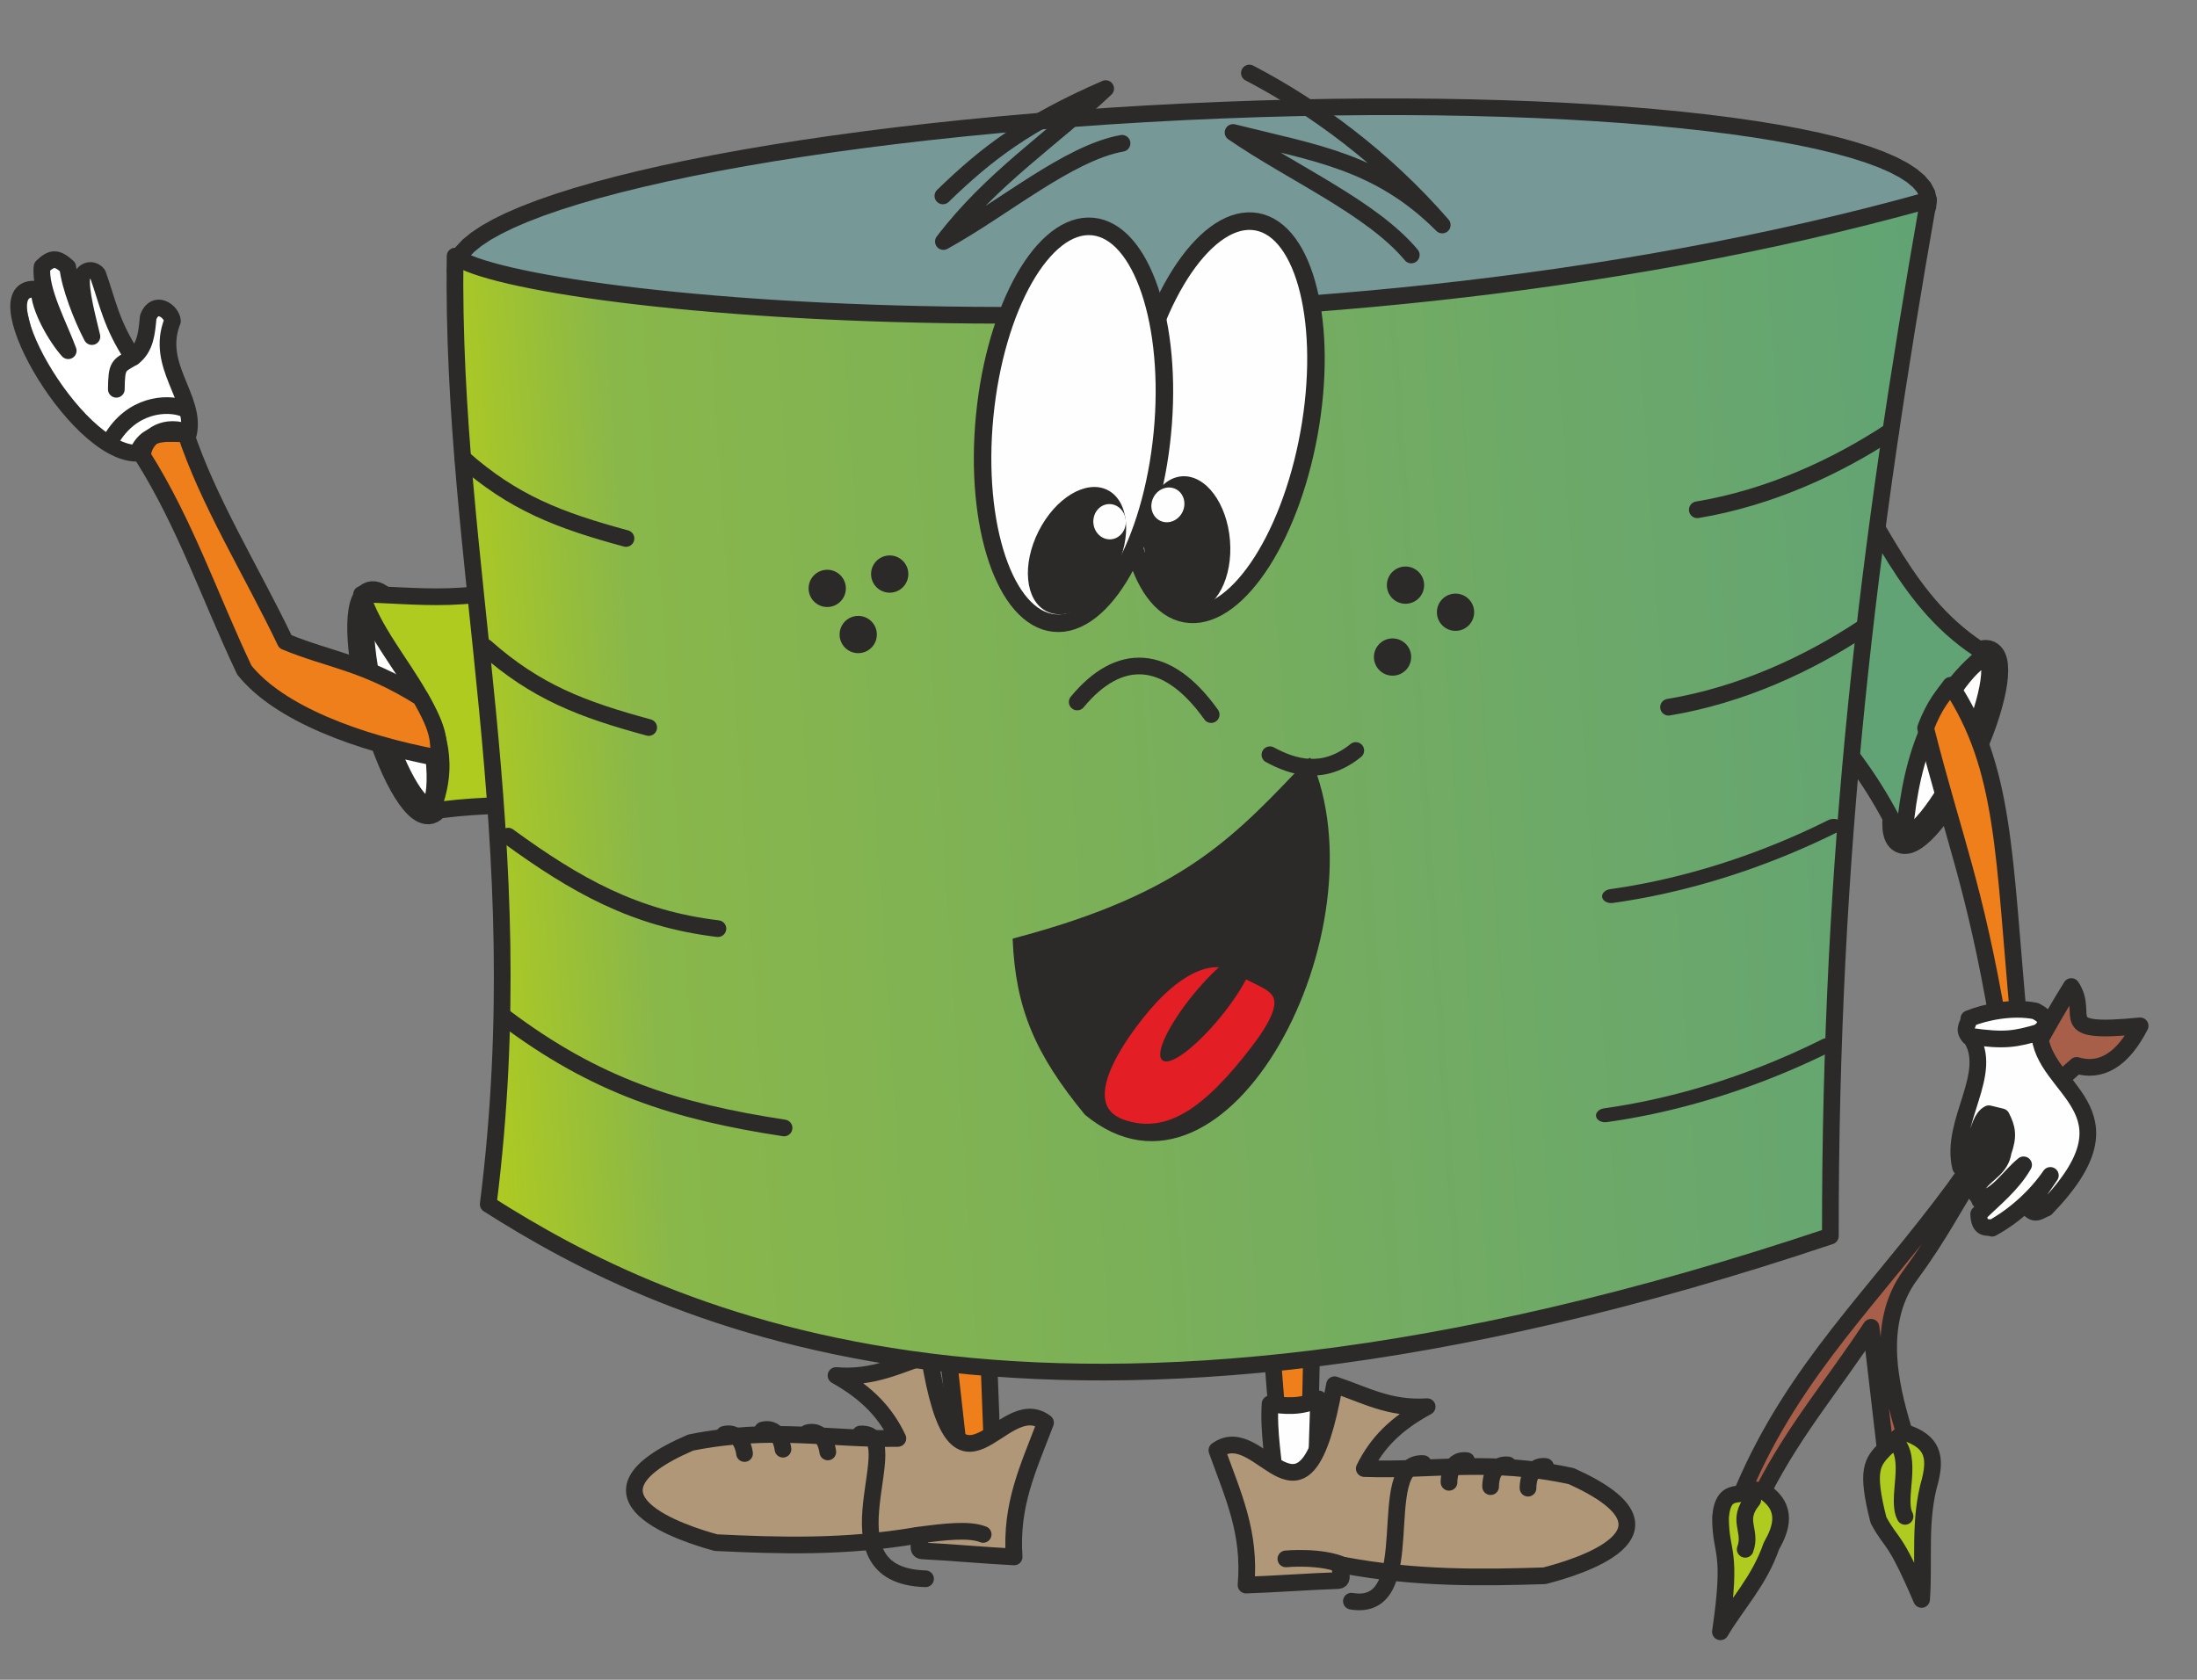 <svg id="epU6sMPWg5K1" xmlns="http://www.w3.org/2000/svg" xmlns:xlink="http://www.w3.org/1999/xlink" viewBox="0 0 425 325" shape-rendering="geometricPrecision" text-rendering="geometricPrecision"><rect x="0" y="0" width="425" height="325" fill="#808080" stroke="none"/><style><![CDATA[#epU6sMPWg5K32_tr {animation: epU6sMPWg5K32_tr__tr 1500ms linear infinite normal forwards}@keyframes epU6sMPWg5K32_tr__tr { 0% {transform: translate(318.144px,268.701px) rotate(-20.161deg);animation-timing-function: cubic-bezier(0.42,0,0.58,1)} 46.667% {transform: translate(318.144px,268.701px) rotate(14.915deg);animation-timing-function: cubic-bezier(0.42,0,0.58,1)} 100% {transform: translate(318.144px,268.701px) rotate(-20.161deg)}}]]></style><defs><linearGradient id="epU6sMPWg5K44-fill" x1="274.529" y1="325.395" x2="564.867" y2="305.93" spreadMethod="pad" gradientUnits="userSpaceOnUse" gradientTransform="translate(0 0)"><stop id="epU6sMPWg5K44-fill-0" offset="0%" stop-color="#b0cb1f"/><stop id="epU6sMPWg5K44-fill-1" offset="12%" stop-color="#89b74a"/><stop id="epU6sMPWg5K44-fill-2" offset="100%" stop-color="#61a375"/></linearGradient></defs><g transform="translate(-208.445-135.138)" clip-rule="evenodd"><g transform="translate(23.598-28.317)" clip-rule="evenodd"><path d="M525.937,451.919c6.01-11.781,13.548-20.567,20.857-31.664l2.733,23.48l3.673-3.172c-1.756-6.222-6.406-20.308,1.282-30.54c11.643-15.846,9.625-20.761,32.077-40.433c4.631,1.363,8.843-.933,12.288-7.658-17.267,1.692-9.528-1.947-13.317-7.607-9.318,14.972-14.799,28.439-22.674,39.108-15.145,20.519-30.755,34.768-40.701,58.079l3.782.407Z" clip-rule="evenodd" fill="#a75f4a" fill-rule="evenodd" stroke="#2b2a29" stroke-width="3.23" stroke-linecap="round" stroke-linejoin="round" stroke-miterlimit="22.926"/><g transform="matrix(1.461 0.685-.685 1.461 561.146 307.976)" clip-rule="evenodd"><ellipse rx="3.107" ry="12.3" clip-rule="evenodd" fill="#fefefe" fill-rule="evenodd" stroke="#2b2a29" stroke-width="3.23" stroke-miterlimit="22.926"/></g><path d="M538.517,251.014c10.175,12.978,14.636,29.309,30.525,38.934-11.467,9.084-14.931,22.383-15.951,36.705-9.968-21.703-22.532-28.978-33.798-43.466l19.224-32.173Z" clip-rule="evenodd" fill="#61a375" fill-rule="evenodd" stroke="#2b2a29" stroke-width="3.23" stroke-linecap="round" stroke-linejoin="round" stroke-miterlimit="22.926"/><path d="M562.183,296.036c10.583,15.94,10.22,32.627,13.252,65.518c0,0-3.373,2.424-4.036-.04-4.595-26.891-8.573-35.642-14.052-57.199c1.769-4.753,3.657-6.58,4.836-8.279Z" clip-rule="evenodd" fill="#ef7f1a" fill-rule="evenodd" stroke="#2b2a29" stroke-width="3.23" stroke-linecap="round" stroke-linejoin="round" stroke-miterlimit="22.926"/><path d="M578.591,359.053c-4.511-.874-9.649.185-12.88,1.494.014,1.154-1.26,1.891.043,3.463c4.679.862,9.315,1.098,13.432-.775c2.295-1.813,1.603-3.048-.595-4.182Z" clip-rule="evenodd" fill="#fefefe" fill-rule="evenodd" stroke="#2b2a29" stroke-width="3.23" stroke-linecap="round" stroke-linejoin="round" stroke-miterlimit="22.926"/><path d="M579.371,363.16c.425,11.355,19.977,14.75,1.276,34.067-1.045.308-2.158,1.657-3.413-.149c1.416-2.07,2.831-4.139,4.247-6.208-2.845,4.158-7.074,7.91-11.289,10.209-.877-.376-2.445.5-2.577-2.726c2.838-2.822,6.469-5.643,8.687-9.53-2.829,2.29-4.675,5.721-8.487,6.87-.031-1.09-1.458-.448-.093-3.27c1.544-2.036,4.167-3.01,4.631-6.108c1.095-3.098.785-4.589-.329-6.783l-2.434-.593c-2.723,1.358-2.257,8.931-5.483,10.323-2.183-8.759,6.799-18.267,1.831-25.328c6.77.983,8.747.557,13.433-.774Z" clip-rule="evenodd" fill="#fefefe" fill-rule="evenodd" stroke="#2b2a29" stroke-width="3.23" stroke-linecap="round" stroke-linejoin="round" stroke-miterlimit="22.926"/><path d="M549.527,443.735c-2.501,2.596-3.79,4.038-1.295,13.823c2.778,5.115,2.901,2.671,8.336,15.346.558-7.703-.595-15.292,1.675-23.11c1.029-4.333.631-7.496-5.043-9.231l-3.673,3.172Z" clip-rule="evenodd" fill="#b0cb1f" fill-rule="evenodd" stroke="#2b2a29" stroke-width="3.23" stroke-linecap="round" stroke-linejoin="round" stroke-miterlimit="22.926"/><path d="M524.047,451.716c-2.124,1.77-5.847-1.081-6.371,5.311-.007,7.38,2.394,5.786-.021,22.14c3.284-5.522,7.51-9.818,9.851-16.566c1.86-3.29,3.448-7.422-1.569-10.682-.63-.067-1.26-.135-1.89-.203Z" clip-rule="evenodd" fill="#b0cb1f" fill-rule="evenodd" stroke="#2b2a29" stroke-width="3.23" stroke-linecap="round" stroke-linejoin="round" stroke-miterlimit="22.926"/><path d="M551.363,442.149c3.791,3.522.155,11.249,2.006,14.686" clip-rule="evenodd" fill="none" fill-rule="evenodd" stroke="#2b2a29" stroke-width="3.23" stroke-linecap="round" stroke-linejoin="round" stroke-miterlimit="22.926"/><path d="M523.908,453.664c-3.287,3.997-.081,5.891-1.456,9.545" clip-rule="evenodd" fill="none" fill-rule="evenodd" stroke="#2b2a29" stroke-width="3.23" stroke-linecap="round" stroke-linejoin="round" stroke-miterlimit="22.926"/></g><g transform="translate(23.598-28.317)" clip-rule="evenodd"><path d="M430.761,422.93l7.868-.528-.287,12.883-6.563.492-1.018-12.847Z" clip-rule="evenodd" fill="#ef7f1a" fill-rule="evenodd" stroke="#2b2a29" stroke-width="3.23" stroke-linecap="round" stroke-linejoin="round" stroke-miterlimit="22.926"/><path d="M430.54,435.059c2.605.42,6.095.781,9.393-.945l-.538,16.952-7.747.519c-.369-5.509-1.472-11.021-1.108-16.526Z" clip-rule="evenodd" fill="#fefefe" fill-rule="evenodd" stroke="#2b2a29" stroke-width="3.23" stroke-linecap="round" stroke-linejoin="round" stroke-miterlimit="22.926"/><path d="M425.888,470.128c5.411-.168,12.356-.698,17.766-.867c1.728-.054-.619-3.298,1.039-2.985c14.081,2.653,26.817,2.434,38.918,2.057c5.95-1.522,29.44-8.372,5.191-19.283-15.879-3.431-26.696-.977-40.043-1.466c2.437-4.918,5.993-8.615,12.167-11.969-7.403.496-12.191-2.377-17.923-4.245-5.904,33.165-14.017,6.3-22.754,12.679c3.188,8.864,6.513,15.904,5.639,26.079Z" clip-rule="evenodd" fill="#af9778" fill-rule="evenodd" stroke="#2b2a29" stroke-width="3.23" stroke-linecap="round" stroke-linejoin="round" stroke-miterlimit="22.926"/><path d="M483.827,447.186c-3.546-.389-3.392,4.194-3.392,4.194" clip-rule="evenodd" fill="none" fill-rule="evenodd" stroke="#2b2a29" stroke-width="3.23" stroke-linecap="round" stroke-linejoin="round" stroke-miterlimit="22.926"/><path d="M476.591,446.889c-3.546-.389-3.392,4.194-3.392,4.194" clip-rule="evenodd" fill="none" fill-rule="evenodd" stroke="#2b2a29" stroke-width="3.23" stroke-linecap="round" stroke-linejoin="round" stroke-miterlimit="22.926"/><path d="M468.547,446.051c-3.546-.389-3.392,4.194-3.392,4.194" clip-rule="evenodd" fill="none" fill-rule="evenodd" stroke="#2b2a29" stroke-width="3.23" stroke-linecap="round" stroke-linejoin="round" stroke-miterlimit="22.926"/><path d="M460.166,446.621c-9.995-.621.118,29.002-13.898,26.627" clip-rule="evenodd" fill="none" fill-rule="evenodd" stroke="#2b2a29" stroke-width="3.23" stroke-linecap="round" stroke-linejoin="round" stroke-miterlimit="22.926"/><path d="M444.724,466.338c-4.259-1.933-11.129-1.276-11.129-1.276" clip-rule="evenodd" fill="none" fill-rule="evenodd" stroke="#2b2a29" stroke-width="3.23" stroke-linecap="round" stroke-linejoin="round" stroke-miterlimit="22.926"/></g><g transform="translate(23.598-28.317)" clip-rule="evenodd"><path d="M368.184,424.975l7.869-.527.819,21.643-6.355-.302-2.333-20.814Z" clip-rule="evenodd" fill="#ef7f1a" fill-rule="evenodd" stroke="#2b2a29" stroke-width="3.23" stroke-linecap="round" stroke-linejoin="round" stroke-miterlimit="22.926"/><path d="M381.026,464.679c-5.407-.259-12.342-.905-17.749-1.165-1.727-.082.674-3.286-.989-3.002-14.123,2.417-26.854,1.985-38.946,1.406-5.924-1.622-29.297-8.863-4.869-19.367c15.935-3.165,26.709-.53,40.063-.795-2.355-4.959-5.849-8.715-11.965-12.171c7.393.62,12.229-2.173,17.991-3.945c5.348,33.259,13.91,6.534,22.539,13.058-3.336,8.81-6.779,15.793-6.075,25.981Z" clip-rule="evenodd" fill="#af9778" fill-rule="evenodd" stroke="#2b2a29" stroke-width="3.23" stroke-linecap="round" stroke-linejoin="round" stroke-miterlimit="22.926"/><path d="M324.952,440.972c3.462-.859,3.922,3.703,3.922,3.703" clip-rule="evenodd" fill="none" fill-rule="evenodd" stroke="#2b2a29" stroke-width="3.23" stroke-linecap="round" stroke-linejoin="round" stroke-miterlimit="22.926"/><path d="M332.387,440.134c3.463-.859,3.922,3.704,3.922,3.704" clip-rule="evenodd" fill="none" fill-rule="evenodd" stroke="#2b2a29" stroke-width="3.23" stroke-linecap="round" stroke-linejoin="round" stroke-miterlimit="22.926"/><path d="M341.06,440.666c3.463-.859,3.922,3.704,3.922,3.704" clip-rule="evenodd" fill="none" fill-rule="evenodd" stroke="#2b2a29" stroke-width="3.23" stroke-linecap="round" stroke-linejoin="round" stroke-miterlimit="22.926"/><path d="M351.284,440.901c9.996-.621-8.537,27.413,12.605,28.008" clip-rule="evenodd" fill="none" fill-rule="evenodd" stroke="#2b2a29" stroke-width="3.23" stroke-linecap="round" stroke-linejoin="round" stroke-miterlimit="22.926"/><path d="M362.288,460.512c5.371-.727,10.045-1.257,12.746-.186" clip-rule="evenodd" fill="none" fill-rule="evenodd" stroke="#2b2a29" stroke-width="3.23" stroke-linecap="round" stroke-linejoin="round" stroke-miterlimit="22.926"/></g><g id="epU6sMPWg5K32_tr" transform="translate(318.144,268.701) rotate(-20.161)"><g transform="translate(-290.455,-295.933)" clip-rule="evenodd"><path d="M218.076,187.868l-1.784,14.996l3.829,11.728l6.837,9.037l6.875-1.297l4.513,1.124l1.995-6.65.082-7.77l3.075-6.862-2.06-3.009-3.116,3.009-3.725,4.058-1.879-9.559.254-7.612-2.983-.727-1.979-2.573-3.691-2.338-1.875,3.685-4.368.76Z" clip-rule="evenodd" fill="#fff" fill-rule="evenodd" stroke-linecap="round" stroke-linejoin="round" stroke-miterlimit="22.926"/><g transform="matrix(1.607 0.137-.137 1.607 259.361 287.076)" clip-rule="evenodd"><ellipse rx="3.306" ry="13.409" clip-rule="evenodd" fill="#fefefe" fill-rule="evenodd" stroke="#2b2a29" stroke-width="3.23" stroke-miterlimit="22.926"/></g><path d="M293.406,272.235c-10.405,4.261-26.583-4.956-33.876-7.437-.599,14.691,11.226,30.132-1.797,44.072c11.826,2.176,34.031,11.014,43.691,16.306l-8.018-52.941Z" clip-rule="evenodd" fill="#b0cb1f" fill-rule="evenodd" stroke="#2b2a29" stroke-width="3.23" stroke-linecap="round" stroke-linejoin="round" stroke-miterlimit="22.926"/><path d="M262.687,299.703c-13.761-8.156-26.144-18.887-29.487-28.982-1.403-15.224-.954-30.573-4.211-45.674c1.389-3.206,5.702-4.437,9.357-1.591-.517,14.15,2.797,29.905,4.196,44.857c6.935,6.383,12.848,8.9,20.806,19.15c1.321,7.604.352,8.978-.661,12.24Z" clip-rule="evenodd" fill="#ef7f1a" fill-rule="evenodd" stroke="#2b2a29" stroke-width="3.23" stroke-linecap="round" stroke-linejoin="round" stroke-miterlimit="22.926"/><path d="M228.211,224.213c-11.537-4.04-17.641-42.698-6.893-36.224-1.255,3.171-.092,9.817,1.193,13.002.02-5.001-1.193-13.002.855-17c2.448-1.089,3.358-.67,4.644,1.77-.925,3.53-.807,10.131-.252,14.244.411-3.249.879-9.322,2.231-11.671c1.344-1.105,2.695-.325,2.983.727-.041,5.706-.931,10.064.861,17.452c2.94-.848,4.221-3.728,5.447-6.292c2.41-2.771,4.664.487,4.143,2.325-6.223,6.928-.749,15.47-4.59,21.515-3.178-.863-6.828-3.841-10.622.152Z" clip-rule="evenodd" fill="none" fill-rule="evenodd" stroke="#2b2a29" stroke-width="3.23" stroke-linecap="round" stroke-linejoin="round" stroke-miterlimit="22.926"/><path d="M239.495,219.055c-2.542-2.13-9.039-4.156-15.176.978" clip-rule="evenodd" fill="none" fill-rule="evenodd" stroke="#2b2a29" stroke-width="3.23" stroke-linecap="round" stroke-linejoin="round" stroke-miterlimit="22.926"/><path d="M233.833,206.513c-3.216.568-3.486.289-5.157,4.689" clip-rule="evenodd" fill="none" fill-rule="evenodd" stroke="#2b2a29" stroke-width="3.23" stroke-linecap="round" stroke-linejoin="round" stroke-miterlimit="22.926"/></g></g><g transform="translate(23.598-28.317)" clip-rule="evenodd"><path d="M413.793,185.094c78.704-3.825,143.225,3.794,144.111,17.017.887,13.223-62.197,27.043-140.901,30.868-78.705,3.824-143.226-3.794-144.112-17.017-.887-13.223,62.197-27.043,140.902-30.868Z" clip-rule="evenodd" fill="#769897" fill-rule="evenodd" stroke-linecap="round" stroke-linejoin="round" stroke-miterlimit="22.926"/><path d="M559.519,202.033l-3.23.157-.17-.765-.443-.83-.783-.912-1.152-.965-1.52-.984-1.876-.979-2.218-.961-2.544-.934-2.859-.901-3.161-.864-3.45-.824-3.731-.783-3.999-.739-4.259-.693-4.508-.647-4.748-.599-4.978-.55-5.199-.499-5.411-.447-5.612-.395-5.806-.341-5.988-.285-6.164-.23-6.328-.172-6.485-.114-6.632-.054-6.769.006-6.899.067-7.017.13-7.128.194-7.23.259-7.321.325-.216-3.219l7.349-.326l7.257-.26l7.156-.194l7.046-.131l6.927-.068l6.799-.006l6.661.055l6.516.114l6.36.173l6.197.231l6.024.287l5.842.343l5.651.397l5.452.451l5.244.503l5.026.555l4.801.606l4.566.655l4.324.704l4.073.753l3.813.8l3.546.847l3.272.895l2.992.943l2.704.992l2.412,1.047l2.117,1.105l1.818,1.179l1.513,1.271l1.19,1.396.82,1.549.366,1.682ZM417.111,234.588l-.216-3.219l7.317-.387l7.217-.443l7.108-.498l6.99-.55l6.862-.602l6.727-.649l6.581-.697l6.427-.741l6.265-.785l6.092-.825l5.912-.864l5.723-.901l5.523-.936l5.316-.968l5.098-1l4.872-1.028l4.637-1.055l4.393-1.079l4.138-1.102l3.875-1.122l3.602-1.138l3.318-1.154l3.024-1.164l2.72-1.173l2.403-1.174l2.075-1.169l1.733-1.155l1.379-1.125l1.015-1.07.656-.982.33-.867.066-.776l3.23-.157-.139,1.705-.607,1.619-.996,1.502-1.334,1.41-1.648,1.347-1.955,1.303-2.257,1.274-2.554,1.248-2.846,1.226-3.131,1.206-3.41,1.185-3.682,1.165-3.946,1.142-4.201,1.118-4.449,1.093-4.689,1.067-4.92,1.039-5.142,1.008-5.356.976-5.561.942-5.759.906-5.946.869-6.126.83-6.296.788-6.458.745-6.611.7-6.755.653-6.891.603-7.018.553-7.136.5-7.244.445-7.345.388ZM271.276,216.04l3.23-.157.169.765.444.829.783.913l1.152.965l1.52.983l1.876.98l2.218.961l2.545.934l2.858.901l3.16.864l3.451.824l3.731.783l3.999.739l4.259.693l4.508.647l4.748.599l4.978.549l5.199.5l5.411.447l5.612.395l5.806.34l5.989.286l6.163.23l6.329.172l6.484.114l6.632.054l6.77-.006l6.898-.067l7.017-.131l7.129-.193l7.229-.259l7.322-.325.216,3.219-7.35.326-7.257.26-7.156.194-7.046.131-6.927.068-6.798.006-6.662-.055-6.516-.114-6.36-.173-6.197-.231-6.024-.287-5.842-.343-5.651-.397-5.452-.451-5.244-.504-5.026-.555-4.801-.605-4.566-.656-4.324-.704-4.072-.752-3.814-.8-3.546-.847-3.272-.895-2.991-.943-2.705-.993-2.412-1.046-2.117-1.106-1.818-1.178-1.513-1.272-1.19-1.395-.819-1.549-.367-1.682Zm142.409-32.555l.216,3.219-7.318.387-7.217.443-7.108.498-6.989.55-6.863.601-6.726.65-6.582.697-6.427.741-6.264.784-6.093.826-5.912.864-5.722.9-5.524.936-5.315.969-5.099,1-4.872,1.028-4.637,1.055-4.392,1.079-4.139,1.102-3.875,1.121-3.601,1.139-3.319,1.154-3.024,1.164-2.72,1.172-2.403,1.175-2.075,1.169-1.733,1.155-1.378,1.125-1.016,1.07-.655.982-.331.867-.066.776-3.23.157.139-1.706.608-1.618.995-1.502l1.334-1.41L276,208.457l1.955-1.304l2.257-1.273l2.554-1.248l2.846-1.226l3.132-1.206l3.41-1.186l3.682-1.164l3.945-1.142l4.201-1.118l4.449-1.093l4.689-1.067l4.92-1.039l5.142-1.008l5.356-.976l5.562-.942l5.758-.907l5.946-.869l6.126-.829l6.296-.789l6.458-.744l6.611-.7l6.755-.653l6.891-.603l7.018-.553l7.136-.5l7.245-.445l7.345-.388Z" clip-rule="evenodd" fill="#2b2a29" stroke-linecap="round" stroke-linejoin="round" stroke-miterlimit="22.926"/><path d="M272.884,213.009c12.468,9.775,159.246,24.289,285.027-10.835-11.737,66.682-19.047,126.197-18.989,200.432-152.649,51.241-225.393,15.642-259.629-6.152c8.968-71.219-7.27-123.077-6.409-183.445Z" clip-rule="evenodd" fill="url(#epU6sMPWg5K44-fill)" fill-rule="evenodd" stroke="#2b2a29" stroke-width="3.23" stroke-linecap="round" stroke-linejoin="round" stroke-miterlimit="22.926"/><path d="M393.232,299.272c8.022-9.698,17.315-9.614,25.908,2.437" clip-rule="evenodd" fill="none" fill-rule="evenodd" stroke="#2b2a29" stroke-width="3.23" stroke-linecap="round" stroke-linejoin="round" stroke-miterlimit="22.926"/><path d="M427.978,206.36c9.381,1.709,13.895,20.07,10.081,41.012-3.814,20.941-14.511,36.533-23.893,34.824-9.381-1.709-13.895-20.07-10.081-41.012c3.814-20.941,14.511-36.533,23.893-34.824Z" clip-rule="evenodd" fill="#fefefe" fill-rule="evenodd" stroke-linecap="round" stroke-linejoin="round" stroke-miterlimit="22.926"/><path d="M439.724,247.675l-3.331-.606.327-1.918.28-1.899.232-1.878.187-1.856.141-1.829.097-1.8.053-1.77.009-1.735-.033-1.698-.076-1.659-.116-1.616-.157-1.571-.197-1.523-.235-1.473-.273-1.418-.309-1.362-.345-1.302-.38-1.241-.413-1.174-.444-1.106-.474-1.034-.502-.961-.529-.885-.551-.805-.573-.725-.59-.642-.607-.559-.621-.478-.633-.397-.645-.317-.662-.24-.681-.164.609-3.347l1.049.253l1.011.366.966.475.919.575.869.669.82.755.77.838.723.914.677.988.632,1.057.588,1.124.545,1.189.502,1.251.461,1.311.419,1.368.377,1.423.336,1.477.294,1.528.251,1.576.21,1.623.166,1.666.123,1.708.08,1.749.035,1.784-.01,1.82-.055,1.851-.101,1.882-.147,1.909-.195,1.934-.242,1.956-.291,1.976-.34,1.993Zm-25.863,36.194l.61-3.347.695.087.704.008.717-.069.732-.148.748-.228.765-.31.78-.393.791-.476.8-.559.806-.641.808-.722.809-.801.806-.879.8-.953.793-1.027.782-1.097.77-1.165.755-1.231.739-1.295.721-1.356.701-1.415.678-1.472.656-1.525.63-1.577.603-1.628.574-1.674.545-1.719.512-1.761.48-1.803.444-1.84.408-1.875.37-1.909l3.331.606-.385,1.985-.424,1.952-.463,1.916-.5,1.878-.535,1.839-.569,1.796-.601,1.752-.632,1.706-.662,1.658-.691,1.607-.717,1.556-.744,1.501-.768,1.444-.791,1.386-.813,1.327-.835,1.263-.855,1.199-.875,1.133-.893,1.064-.911.993-.929.92-.947.845-.963.767-.982.686-.999.6-1.017.512-1.033.418-1.049.32-1.062.214-1.072.103-1.075-.013-1.071-.133ZM402.42,240.881l3.33.607-.327,1.917-.279,1.899-.233,1.879-.186,1.855-.142,1.829-.096,1.801-.053,1.769-.009,1.735.033,1.698.075,1.659.117,1.616.157,1.571.196,1.523.236,1.473.272,1.418.31,1.362.345,1.302.38,1.241.412,1.174.445,1.106.474,1.035.502.96.529.885.551.805.573.725.59.642.607.559.62.478.633.397.646.317.661.24.682.164-.61,3.347-1.048-.253-1.011-.366-.967-.475-.918-.575-.869-.669-.82-.755-.771-.838-.722-.914-.677-.988-.632-1.057-.588-1.124-.545-1.189-.503-1.251-.46-1.311-.419-1.368-.378-1.423-.335-1.477-.294-1.528-.252-1.576-.209-1.622-.167-1.667-.123-1.708-.079-1.749-.035-1.784.01-1.82.055-1.851.1-1.882.148-1.909.195-1.933.242-1.957.291-1.976.34-1.993Zm25.862-36.194l-.609,3.347-.695-.087-.704-.008-.717.069-.732.148-.748.228-.765.31-.78.393-.791.476-.8.559-.806.641-.809.722-.808.801-.806.879-.8.953-.793,1.027-.782,1.097-.77,1.165-.755,1.231-.739,1.295-.721,1.356-.701,1.415-.679,1.472-.655,1.526-.63,1.576-.603,1.628-.575,1.674-.544,1.719-.513,1.762-.479,1.802-.445,1.84-.407,1.876-.371,1.909-3.33-.607.385-1.985.424-1.952.463-1.916.499-1.878.535-1.838.569-1.797.602-1.752.632-1.706.662-1.658.69-1.607.718-1.556.744-1.501.768-1.444.791-1.386.813-1.327.835-1.263.855-1.199.874-1.133.894-1.064.911-.993.929-.92.946-.845.964-.767.982-.686.999-.6l1.016-.512l1.034-.418l1.049-.32l1.062-.214l1.072-.103l1.075.013l1.07.133Z" clip-rule="evenodd" fill="#2b2a29" stroke-linecap="round" stroke-linejoin="round" stroke-miterlimit="22.926"/><path d="M396.232,207.279c9.492.921,15.519,18.843,13.462,40.03-2.056,21.186-11.417,37.614-20.909,36.693-9.491-.922-15.518-18.843-13.462-40.03c2.057-21.186,11.418-37.614,20.909-36.693Z" clip-rule="evenodd" fill="#fefefe" fill-rule="evenodd" stroke-linecap="round" stroke-linejoin="round" stroke-miterlimit="22.926"/><path d="M411.379,247.472l-3.369-.327.166-1.938.12-1.915.076-1.892.031-1.864-.012-1.835-.053-1.802-.095-1.768-.135-1.73-.175-1.689-.213-1.647-.251-1.601-.287-1.553-.323-1.501-.357-1.448-.39-1.391-.422-1.331-.452-1.269-.482-1.204-.509-1.136-.535-1.065-.559-.992-.58-.916-.6-.836-.617-.757-.631-.674-.642-.591-.651-.507-.658-.425-.664-.342-.67-.263-.679-.184-.693-.107.329-3.386l1.066.165l1.038.281l1.002.393.964.496.921.594.88.685.838.77.796.851.757.928.718,1.001.679,1.071.643,1.14.604,1.204.568,1.268.532,1.329.495,1.387.457,1.443.42,1.498.382,1.55.344,1.6.305,1.646.265,1.693.225,1.735.183,1.775.142,1.814.1,1.851.056,1.883.012,1.914-.033,1.943-.079,1.97-.125,1.993-.173,2.015Zm-22.758,38.223l.329-3.386.7.028.702-.05.708-.129.717-.208.727-.29.737-.373.744-.456.748-.54.751-.624.75-.706.746-.787.739-.866.73-.942.718-1.017.704-1.089.688-1.158.67-1.226.65-1.29.629-1.352.605-1.411.581-1.468.554-1.523.526-1.575.496-1.625.466-1.671.433-1.716.399-1.759.364-1.798.328-1.836.289-1.87.251-1.903.21-1.934l3.369.327-.218,2.01-.26,1.981-.302,1.948-.341,1.913-.38,1.876-.418,1.838-.453,1.796-.488,1.753-.522,1.707-.554,1.659-.586,1.61-.615,1.558-.645,1.503-.673,1.448-.7,1.389-.727,1.328-.752,1.267-.778,1.201-.801,1.135-.825,1.066-.849.994-.873.921-.897.844-.921.765-.945.682-.971.595-.995.503-1.018.406-1.041.302-1.059.192-1.073.076-1.078-.043Zm-14.983-41.886l3.37.327-.166,1.938-.12,1.915-.076,1.892-.031,1.864.011,1.835.054,1.802.095,1.767.135,1.73.175,1.69.213,1.647.251,1.601.287,1.553.323,1.501.357,1.447.39,1.391.422,1.332.452,1.269.481,1.204.51,1.136.535,1.065.559.991.58.916.6.837.617.757.631.674.642.591.651.508.658.424.664.342.67.263.679.184.693.107-.329,3.386-1.066-.165-1.038-.281-1.003-.393-.963-.496-.922-.594-.88-.685-.837-.77-.797-.851-.757-.928-.717-1.001-.679-1.072-.643-1.139-.604-1.205-.569-1.267-.532-1.329-.494-1.387-.457-1.443-.421-1.498-.382-1.55-.343-1.6-.305-1.647-.265-1.692-.225-1.735-.183-1.776-.142-1.814-.1-1.85-.056-1.883-.012-1.914.033-1.944.079-1.969.125-1.993.172-2.015Zm22.759-38.223l-.329,3.386-.7-.029-.702.051-.708.129-.717.208-.728.29-.736.372-.744.456-.748.541-.751.624-.75.706-.746.787-.739.866-.73.942-.718,1.017-.704,1.089-.688,1.158-.67,1.225-.651,1.29-.628,1.353-.606,1.411-.58,1.468-.554,1.523-.526,1.575-.496,1.625-.466,1.671-.433,1.716-.399,1.759-.364,1.798-.328,1.836-.29,1.87-.25,1.903-.21,1.934-3.37-.327.219-2.01.26-1.981.302-1.948.341-1.913.38-1.876.417-1.838.454-1.796.488-1.753.522-1.707.554-1.659.585-1.61.616-1.558.645-1.504.673-1.447.7-1.389.727-1.329.752-1.266.777-1.201.802-1.135.825-1.066.849-.995.873-.92.897-.844.92-.765.946-.682.971-.595.994-.503l1.019-.406l1.041-.302l1.059-.192l1.073-.077l1.078.044Z" clip-rule="evenodd" fill="#2b2a29" stroke-linecap="round" stroke-linejoin="round" stroke-miterlimit="22.926"/><g transform="matrix(1.754 0.883-.883 1.754 393.191 269.993)" clip-rule="evenodd"><ellipse rx="4.133" ry="6.578" clip-rule="evenodd" fill="#2b2a29" fill-rule="evenodd" stroke="#2b2a29" stroke-width="0.22" stroke-miterlimit="22.926"/></g><g transform="matrix(1.092-.073 0.073 1.092 399.489 264.396)" clip-rule="evenodd"><ellipse rx="2.76" ry="3.01" clip-rule="evenodd" fill="#fefefe" fill-rule="evenodd" stroke="#fefefe" stroke-width="0.22" stroke-miterlimit="22.926"/></g><g transform="matrix(-1.957 0.154 0.154 1.957 414.482 268.701)" clip-rule="evenodd"><ellipse rx="4.133" ry="6.578" clip-rule="evenodd" fill="#2b2a29" fill-rule="evenodd" stroke="#2b2a29" stroke-width="0.22" stroke-miterlimit="22.926"/></g><g transform="matrix(-.983-.481-.481 0.983 410.769 261.137)" clip-rule="evenodd"><ellipse rx="2.76" ry="3.01" clip-rule="evenodd" fill="#fefefe" fill-rule="evenodd" stroke="#fefefe" stroke-width="0.22" stroke-miterlimit="22.926"/></g><path d="M438.228,310.255c-14.277,14.898-23.83,26.132-57.314,34.931.571,13.454,4.401,22.218,13.93,33.819c27.454,22.633,57.733-36.002,43.384-68.75Z" clip-rule="evenodd" fill="#2b2a29" fill-rule="evenodd" stroke="#2b2a29" stroke-width="0.35" stroke-linecap="round" stroke-linejoin="round" stroke-miterlimit="22.926"/><path d="M424.757,351.057c-4.683-3.461-11.923-.944-19.627,8.812-7.705,9.757-11.043,18.792-2.666,21.349c8.376,2.558,15.859-2.249,25.428-14.804c9.568-12.555,1.548-11.896-3.135-15.357Z" clip-rule="evenodd" fill="#e31e24" fill-rule="evenodd" stroke="#2b2a29" stroke-width="2" stroke-miterlimit="22.926"/><g transform="matrix(-1.184-.967-.967 1.184 418.329 358.03)" clip-rule="evenodd"><ellipse rx="2.125" ry="8.804" clip-rule="evenodd" fill="#2b2a29" fill-rule="evenodd" stroke="#2b2a29" stroke-width="0.22" stroke-miterlimit="22.926"/></g><g transform="matrix(1.609-.108 0.108 1.609 456.735 276.667)" clip-rule="evenodd"><circle r="2.125" clip-rule="evenodd" fill="#2b2a29" fill-rule="evenodd" stroke="#2b2a29" stroke-width="0.22" stroke-miterlimit="22.926"/></g><g transform="matrix(1.609-.108 0.108 1.609 466.413 281.908)" clip-rule="evenodd"><circle r="2.125" clip-rule="evenodd" fill="#2b2a29" fill-rule="evenodd" stroke="#2b2a29" stroke-width="0.22" stroke-miterlimit="22.926"/></g><g transform="matrix(1.609-.108 0.108 1.609 454.232 290.577)" clip-rule="evenodd"><circle r="2.125" clip-rule="evenodd" fill="#2b2a29" fill-rule="evenodd" stroke="#2b2a29" stroke-width="0.22" stroke-miterlimit="22.926"/></g><g transform="matrix(1.609-.108 0.108 1.609 356.956 274.522)" clip-rule="evenodd"><circle r="2.125" clip-rule="evenodd" fill="#2b2a29" fill-rule="evenodd" stroke="#2b2a29" stroke-width="0.22" stroke-miterlimit="22.926"/></g><g transform="matrix(1.609-.108 0.108 1.609 344.871 277.295)" clip-rule="evenodd"><circle r="2.125" clip-rule="evenodd" fill="#2b2a29" fill-rule="evenodd" stroke="#2b2a29" stroke-width="0.22" stroke-miterlimit="22.926"/></g><g transform="matrix(1.609-.108 0.108 1.609 350.867 286.22)" clip-rule="evenodd"><circle r="2.125" clip-rule="evenodd" fill="#2b2a29" fill-rule="evenodd" stroke="#2b2a29" stroke-width="0.22" stroke-miterlimit="22.926"/></g><path d="M550.619,246.851c-10.313,6.797-23.251,12.869-37.437,15.234" clip-rule="evenodd" fill="none" fill-rule="evenodd" stroke="#2b2a29" stroke-width="3.23" stroke-linecap="round" stroke-linejoin="round" stroke-miterlimit="22.926"/><path d="M545.055,285.051c-10.313,6.796-23.251,12.868-37.437,15.233" clip-rule="evenodd" fill="none" fill-rule="evenodd" stroke="#2b2a29" stroke-width="3.23" stroke-linecap="round" stroke-linejoin="round" stroke-miterlimit="22.926"/><path d="M538.508,322.134c.855-.428,1.99-.274,2.533.342.542.616.288,1.463-.567,1.89l-1.966-2.232Zm-41.641,16.019l-.541-2.669l1.484-.217l1.475-.235l1.468-.252l1.46-.269l1.451-.284l1.442-.3l1.433-.316l1.424-.33l1.414-.344l1.404-.358l1.394-.371l1.383-.385l1.372-.397l1.361-.408l1.349-.42l1.337-.432l1.326-.442l1.313-.452l1.3-.462l1.286-.471l1.274-.48l1.259-.488l1.246-.496l1.231-.503l1.217-.51l1.201-.517l1.187-.523l1.17-.529l1.155-.533l1.138-.538l1.122-.542l1.106-.546l1.966,2.232-1.138.562-1.155.558-1.172.554-1.189.549-1.205.544-1.221.538-1.238.533-1.253.526-1.268.518-1.284.511-1.298.504-1.313.494-1.328.486-1.341.477-1.355.466-1.368.457-1.381.445-1.395.434-1.407.423-1.418.41-1.432.398-1.442.384-1.455.371-1.465.357-1.475.342-1.487.327-1.497.311-1.507.296-1.516.279-1.526.262-1.535.244-1.543.227Zm0,0c-1.003.14-1.937-.343-2.086-1.08-.149-.736.543-1.448,1.545-1.589l.541,2.669Z" clip-rule="evenodd" fill="#2b2a29" stroke-linecap="round" stroke-linejoin="round" stroke-miterlimit="22.926"/><path d="M537.331,364.538c.856-.428,1.99-.274,2.533.342s.289,1.463-.567,1.89l-1.966-2.232ZM495.69,380.557l-.54-2.669l1.483-.217l1.476-.236l1.468-.251l1.459-.269l1.451-.284l1.443-.301l1.433-.315l1.423-.33l1.414-.344l1.405-.358l1.393-.372l1.383-.384l1.372-.396l1.361-.41l1.35-.42l1.337-.431l1.325-.442l1.313-.452l1.3-.462l1.287-.471l1.273-.48l1.26-.488l1.246-.496l1.231-.503l1.216-.51l1.201-.517l1.187-.523l1.171-.529l1.154-.533l1.139-.538l1.122-.542l1.105-.546l1.966,2.232-1.138.562-1.154.558-1.172.554-1.189.549-1.206.544-1.221.538-1.237.533-1.253.526-1.269.518-1.284.511-1.298.504-1.313.494-1.327.486-1.342.477-1.354.466-1.369.457-1.381.445-1.394.434-1.407.423-1.419.41-1.431.398-1.443.384-1.454.371-1.465.357-1.476.342-1.487.327-1.497.311-1.506.296-1.517.279-1.526.262-1.535.244-1.543.227Zm0,0c-1.003.141-1.937-.343-2.086-1.079-.149-.737.543-1.449,1.546-1.59l.54,2.669Z" clip-rule="evenodd" fill="#2b2a29" stroke-linecap="round" stroke-linejoin="round" stroke-miterlimit="22.926"/><path d="M274.362,252.084c9.777,8.669,18.684,12.053,31.578,15.551" clip-rule="evenodd" fill="none" fill-rule="evenodd" stroke="#2b2a29" stroke-width="3.23" stroke-linecap="round" stroke-linejoin="round" stroke-miterlimit="22.926"/><path d="M278.757,288.658c9.778,8.669,18.684,12.052,31.578,15.551" clip-rule="evenodd" fill="none" fill-rule="evenodd" stroke="#2b2a29" stroke-width="3.23" stroke-linecap="round" stroke-linejoin="round" stroke-miterlimit="22.926"/><path d="M283.152,325.231c13.081,9.53,24.462,15.958,40.57,17.894" clip-rule="evenodd" fill="none" fill-rule="evenodd" stroke="#2b2a29" stroke-width="3.23" stroke-linecap="round" stroke-linejoin="round" stroke-miterlimit="22.926"/><path d="M282.463,360.28c17.619,13.272,33.075,18.202,54.058,21.406" clip-rule="evenodd" fill="none" fill-rule="evenodd" stroke="#2b2a29" stroke-width="3.23" stroke-linecap="round" stroke-linejoin="round" stroke-miterlimit="22.926"/><path d="M426.533,177.584c12.774,6.653,26.061,16.465,37.309,29.402-12.326-12.326-24.553-13.911-40.465-17.902c11.491,7.901,26.826,14.562,34.474,23.702" clip-rule="evenodd" fill="none" fill-rule="evenodd" stroke="#2b2a29" stroke-width="3.23" stroke-linecap="round" stroke-linejoin="round" stroke-miterlimit="22.926"/><path d="M367.244,201.359c8.556-8.293,16.109-14.059,31.493-20.763-10.464,9.864-22.069,17.35-31.392,29.59c11.518-6.334,24.208-17.165,34.555-19.004" clip-rule="evenodd" fill="none" fill-rule="evenodd" stroke="#2b2a29" stroke-width="3.23" stroke-linecap="round" stroke-linejoin="round" stroke-miterlimit="22.926"/><path d="M447.115,308.66c-6.248,5.062-12.079,3.265-16.609.82" clip-rule="evenodd" fill="none" fill-rule="evenodd" stroke="#2b2a29" stroke-width="3.23" stroke-linecap="round" stroke-linejoin="round" stroke-miterlimit="22.926"/></g></g></svg>